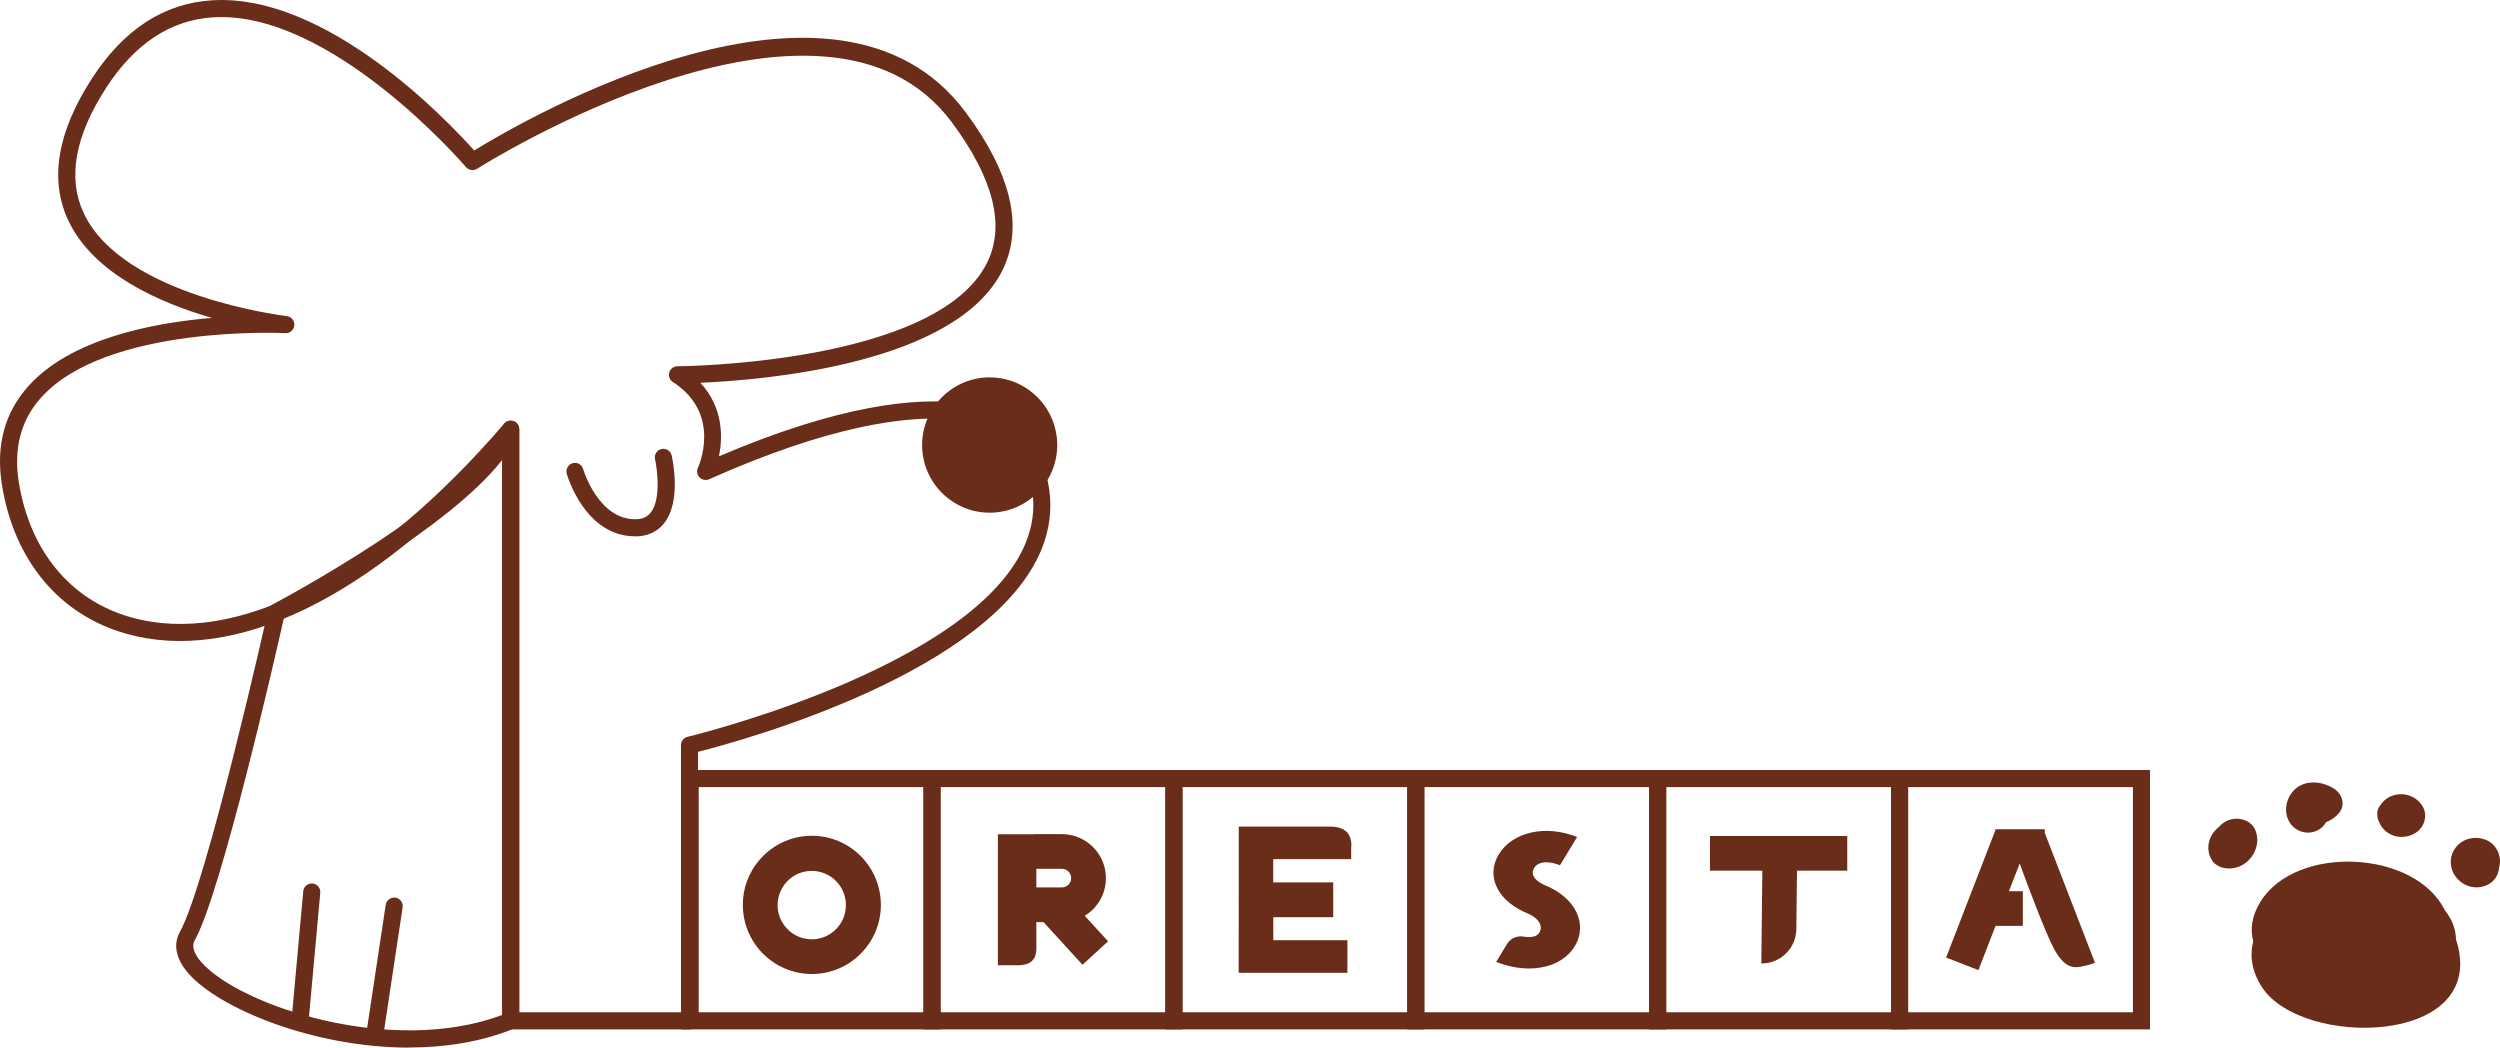 <svg width="210" height="88" viewBox="0 0 210 88" fill="none" xmlns="http://www.w3.org/2000/svg">
<g clip-path="url(#clip0_238_4102)">
<path d="M57.918 86.468H42.896C42.501 86.468 42.179 86.145 42.179 85.749V37.955C31.111 50.249 19.666 55.805 10.582 53.227C4.98 51.636 1.185 47.085 0.163 40.733C-0.363 37.455 0.381 34.663 2.379 32.44C5.938 28.471 12.752 27.13 17.796 26.702C13.379 25.425 7.845 22.988 5.743 18.532C4.136 15.122 4.799 11.107 7.722 6.593C10.373 2.492 13.755 0.286 17.778 0.027C27.452 -0.6 37.648 10.194 39.832 12.64C44.008 10.071 70.244 -5.197 81.112 9.425C84.971 14.617 86.006 19.096 84.19 22.733C80.295 30.531 64.415 31.913 58.831 32.154C60.769 34.241 60.715 36.741 60.397 38.328C80.749 29.648 85.947 35.841 86.165 36.114C88.366 39.551 88.802 42.897 87.499 46.116C83.318 56.469 62.413 62.198 58.636 63.153V85.749C58.636 86.145 58.313 86.468 57.918 86.468ZM43.613 85.031H57.201V62.593C57.201 62.261 57.428 61.971 57.755 61.893C57.995 61.834 81.943 56.042 86.169 45.575C87.299 42.775 86.918 39.951 84.998 36.946C84.998 36.946 79.859 31.226 59.566 40.256C59.294 40.374 58.971 40.315 58.763 40.101C58.554 39.888 58.499 39.569 58.622 39.297C58.708 39.11 60.651 34.75 56.52 32.09C56.252 31.917 56.13 31.59 56.22 31.285C56.311 30.981 56.588 30.767 56.906 30.767C57.124 30.767 78.651 30.603 82.905 22.087C84.462 18.973 83.468 15.004 79.959 10.28C69.177 -4.219 40.367 13.99 40.077 14.176C39.773 14.372 39.378 14.308 39.142 14.035C39.028 13.904 27.783 0.809 17.864 1.459C14.323 1.687 11.313 3.678 8.921 7.37C6.288 11.435 5.652 14.981 7.037 17.914C10.337 24.911 23.947 26.534 24.088 26.552C24.474 26.598 24.755 26.939 24.724 27.325C24.692 27.712 24.338 28.021 23.97 27.985C23.82 27.971 8.948 27.266 3.446 33.404C1.752 35.291 1.126 37.682 1.58 40.506C2.506 46.28 5.933 50.417 10.973 51.845C19.834 54.359 31.279 48.435 42.356 35.586C42.551 35.359 42.869 35.282 43.15 35.382C43.432 35.486 43.618 35.755 43.618 36.055V85.031H43.613Z" fill="#6A2D19"/>
<path d="M83.132 42.343C85.87 42.343 88.089 40.12 88.089 37.378C88.089 34.636 85.87 32.413 83.132 32.413C80.394 32.413 78.175 34.636 78.175 37.378C78.175 40.12 80.394 42.343 83.132 42.343Z" fill="#6A2D19"/>
<path d="M83.132 43.066C80 43.066 77.457 40.515 77.457 37.383C77.457 34.25 80.004 31.699 83.132 31.699C86.26 31.699 88.807 34.25 88.807 37.383C88.807 40.515 86.26 43.066 83.132 43.066ZM83.132 33.131C80.794 33.131 78.892 35.036 78.892 37.378C78.892 39.719 80.794 41.624 83.132 41.624C85.47 41.624 87.372 39.719 87.372 37.378C87.372 35.036 85.47 33.131 83.132 33.131Z" fill="#6A2D19"/>
<path d="M34.37 88C26.372 88 18.445 84.74 15.844 81.785C14.414 80.157 14.763 78.907 15.099 78.302C17.383 74.215 22.472 51.491 22.522 51.259C22.567 51.054 22.703 50.877 22.89 50.777C23.062 50.686 39.945 41.765 42.229 35.796C42.351 35.473 42.692 35.277 43.028 35.346C43.368 35.409 43.614 35.705 43.614 36.05V85.745C43.614 86.036 43.436 86.3 43.164 86.409C40.408 87.527 37.38 87.991 34.366 87.991L34.37 88ZM23.852 51.895C23.194 54.819 18.613 74.96 16.352 79.002C16.084 79.484 16.275 80.098 16.92 80.83C20.134 84.476 32.872 88.741 42.183 85.258V38.637C37.744 44.316 25.94 50.777 23.852 51.895Z" fill="#6A2D19"/>
<path d="M25.236 86.131C25.236 86.131 25.191 86.131 25.168 86.131C24.773 86.095 24.483 85.745 24.519 85.349L25.473 74.865C25.509 74.469 25.858 74.183 26.253 74.214C26.648 74.251 26.939 74.601 26.903 74.996L25.949 85.481C25.913 85.854 25.604 86.136 25.236 86.136V86.131Z" fill="#6A2D19"/>
<path d="M31.506 87.491C31.47 87.491 31.433 87.491 31.397 87.481C31.007 87.422 30.734 87.054 30.793 86.663L32.4 76.006C32.459 75.615 32.822 75.351 33.217 75.401C33.608 75.46 33.88 75.829 33.821 76.219L32.214 86.877C32.16 87.231 31.855 87.486 31.506 87.486V87.491Z" fill="#6A2D19"/>
<path d="M53.36 45.052C49.157 45.052 47.667 40.01 47.608 39.797C47.499 39.414 47.722 39.019 48.099 38.91C48.485 38.801 48.875 39.019 48.984 39.401C48.998 39.442 50.237 43.616 53.356 43.616C53.941 43.616 54.355 43.438 54.654 43.066C55.535 41.961 55.217 39.451 55.022 38.578C54.936 38.191 55.176 37.805 55.562 37.719C55.943 37.628 56.334 37.873 56.42 38.26C56.511 38.651 57.246 42.115 55.78 43.961C55.208 44.679 54.373 45.057 53.36 45.057V45.052Z" fill="#6A2D19"/>
<path d="M79.005 86.468H57.251V64.68H79.005V86.468ZM58.69 85.031H77.575V66.117H58.69V85.031Z" fill="#6A2D19"/>
<path d="M99.325 86.468H77.571V64.68H99.325V86.468ZM79.005 85.031H97.891V66.117H79.005V85.031Z" fill="#6A2D19"/>
<path d="M119.645 86.468H97.891V64.68H119.645V86.468ZM99.325 85.031H118.211V66.117H99.325V85.031Z" fill="#6A2D19"/>
<path d="M139.961 86.468H118.206V64.68H139.961V86.468ZM119.645 85.031H138.531V66.117H119.645V85.031Z" fill="#6A2D19"/>
<path d="M160.281 86.468H138.526V64.68H160.281V86.468ZM139.961 85.031H158.846V66.117H139.961V85.031Z" fill="#6A2D19"/>
<path d="M180.601 86.468H158.846V64.68H180.601V86.468ZM160.281 85.031H179.166V66.117H160.281V85.031Z" fill="#6A2D19"/>
<path d="M64.101 80.121C63.053 79.07 62.399 77.616 62.399 76.011C62.399 72.805 64.996 70.205 68.196 70.205C71.397 70.205 73.993 72.805 73.993 76.011C73.993 79.216 71.397 81.817 68.196 81.817C67.397 81.817 66.635 81.653 65.94 81.358C65.245 81.067 64.628 80.644 64.101 80.116V80.121ZM65.318 76.029C65.318 77.611 66.603 78.902 68.187 78.902C69.772 78.902 71.056 77.616 71.056 76.029C71.056 74.442 69.772 73.155 68.187 73.155C66.603 73.155 65.318 74.442 65.318 76.029Z" fill="#6A2D19"/>
<path d="M91.117 76.929L93.079 79.07L90.931 81.039L87.658 77.461H87.054V79.666C87.054 80.893 86.233 81.084 85.438 81.084H83.822V70.077H86.836V70.068H89.206C91.24 70.068 92.897 71.727 92.897 73.764C92.897 75.106 92.184 76.279 91.113 76.929H91.117ZM87.054 74.542H89.211C89.637 74.537 89.978 74.187 89.978 73.76C89.978 73.332 89.633 72.987 89.211 72.978H87.054V74.537V74.542Z" fill="#6A2D19"/>
<path d="M113.503 71.073C113.489 71.655 113.503 72.169 113.503 72.169H106.952V74.119H111.991V77.043H106.957V78.979H113.181V81.716H104.047L104.056 69.436C104.056 69.436 109.635 69.436 111.746 69.436C113.058 69.436 113.539 70.118 113.517 71.077L113.503 71.073Z" fill="#6A2D19"/>
<path d="M129.31 78.334C129.456 78.093 129.465 77.815 129.329 77.547C129.183 77.256 128.888 76.997 128.466 76.792C127.181 76.283 126.255 75.537 125.783 74.633C125.297 73.705 125.338 72.687 125.896 71.768C126.455 70.85 127.431 70.195 128.643 69.927C129.837 69.663 131.163 69.795 132.479 70.304L131.04 72.678C130.463 72.455 129.919 72.378 129.515 72.469C129.224 72.532 129.006 72.682 128.865 72.919C128.72 73.155 128.707 73.391 128.829 73.619C128.961 73.873 129.256 74.114 129.669 74.314C130.309 74.564 130.863 74.887 131.326 75.265C131.794 75.651 132.152 76.088 132.393 76.565C132.629 77.042 132.742 77.534 132.724 78.038C132.706 78.543 132.556 79.029 132.284 79.484C131.716 80.416 130.709 81.053 129.437 81.271C129.115 81.325 128.793 81.353 128.452 81.353H128.439C127.553 81.353 126.618 81.166 125.679 80.802L126.587 79.302C126.823 78.911 127.249 78.652 127.74 78.652C127.817 78.652 127.894 78.656 127.967 78.67C128.257 78.72 128.52 78.725 128.738 78.688C129.011 78.643 129.188 78.529 129.31 78.329V78.334Z" fill="#6A2D19"/>
<path d="M143.638 70.223H155.169V73.137H150.947L150.892 78.047C150.874 79.643 149.576 80.93 147.982 80.93H147.951L148.037 73.137H143.638V70.223Z" fill="#6A2D19"/>
<path d="M171.771 69.991L175.975 80.866C175.975 80.866 175.63 81.043 174.781 81.203C174.072 81.339 173.332 81.221 172.483 79.598C171.798 78.279 170.472 74.769 169.669 72.578H169.637L168.752 74.86H169.919V77.774H167.626L166.187 81.489L163.472 80.434L167.599 69.772H167.608V69.659H171.762V69.991H171.771Z" fill="#6A2D19"/>
<path d="M206.454 79.439C206.414 79.271 206.359 79.107 206.305 78.948C206.291 78.007 205.941 77.188 205.379 76.484C202.886 71.387 192.867 70.909 189.875 75.747C189.14 76.938 189.004 78.061 189.271 79.08C188.958 80.312 189.153 81.667 190.061 83.003C193.462 88 208.561 87.814 206.459 79.439H206.454Z" fill="#6A2D19"/>
<path d="M189.489 69.832C189.163 68.904 188.082 68.577 187.21 68.891C186.879 69.009 186.598 69.218 186.375 69.477C186.085 69.709 185.839 70.005 185.69 70.332C185.404 70.955 185.431 71.728 185.83 72.301C186.312 72.987 187.279 73.083 188.014 72.819C189.194 72.396 189.912 71.028 189.489 69.832Z" fill="#6A2D19"/>
<path d="M196.008 66.213C195.114 65.663 193.82 65.49 192.935 66.167C192.036 66.854 191.714 68.213 192.39 69.173C193.089 70.164 194.578 70.214 195.296 69.213C195.332 69.163 195.359 69.109 195.391 69.059C195.795 68.909 196.163 68.659 196.449 68.327C197.071 67.6 196.748 66.672 196.008 66.217V66.213Z" fill="#6A2D19"/>
<path d="M203.295 67.441C202.982 67.086 202.587 66.859 202.124 66.758C201.747 66.677 201.315 66.713 200.952 66.84C200.435 67.022 200.099 67.372 199.817 67.832C199.649 68.109 199.658 68.573 199.763 68.868C199.786 68.936 199.822 69.009 199.863 69.077C200.112 69.714 200.712 70.168 201.406 70.278C202.237 70.409 203.199 70.028 203.558 69.218C203.831 68.6 203.749 67.95 203.295 67.445V67.441Z" fill="#6A2D19"/>
<path d="M209.923 72.874C209.991 72.642 210.018 72.401 209.991 72.16C209.914 71.446 209.464 70.787 208.783 70.532C208.089 70.273 207.276 70.341 206.672 70.8C206.032 71.291 205.737 72.055 205.91 72.842C206.05 73.487 206.504 74.037 207.099 74.324C207.707 74.619 208.393 74.61 208.992 74.306C209.555 74.019 209.882 73.465 209.927 72.869L209.923 72.874Z" fill="#6A2D19"/>
</g>
<defs>
<clipPath id="clip0_238_4102">
<rect width="210" height="88" fill="white"/>
</clipPath>
</defs>
</svg>
